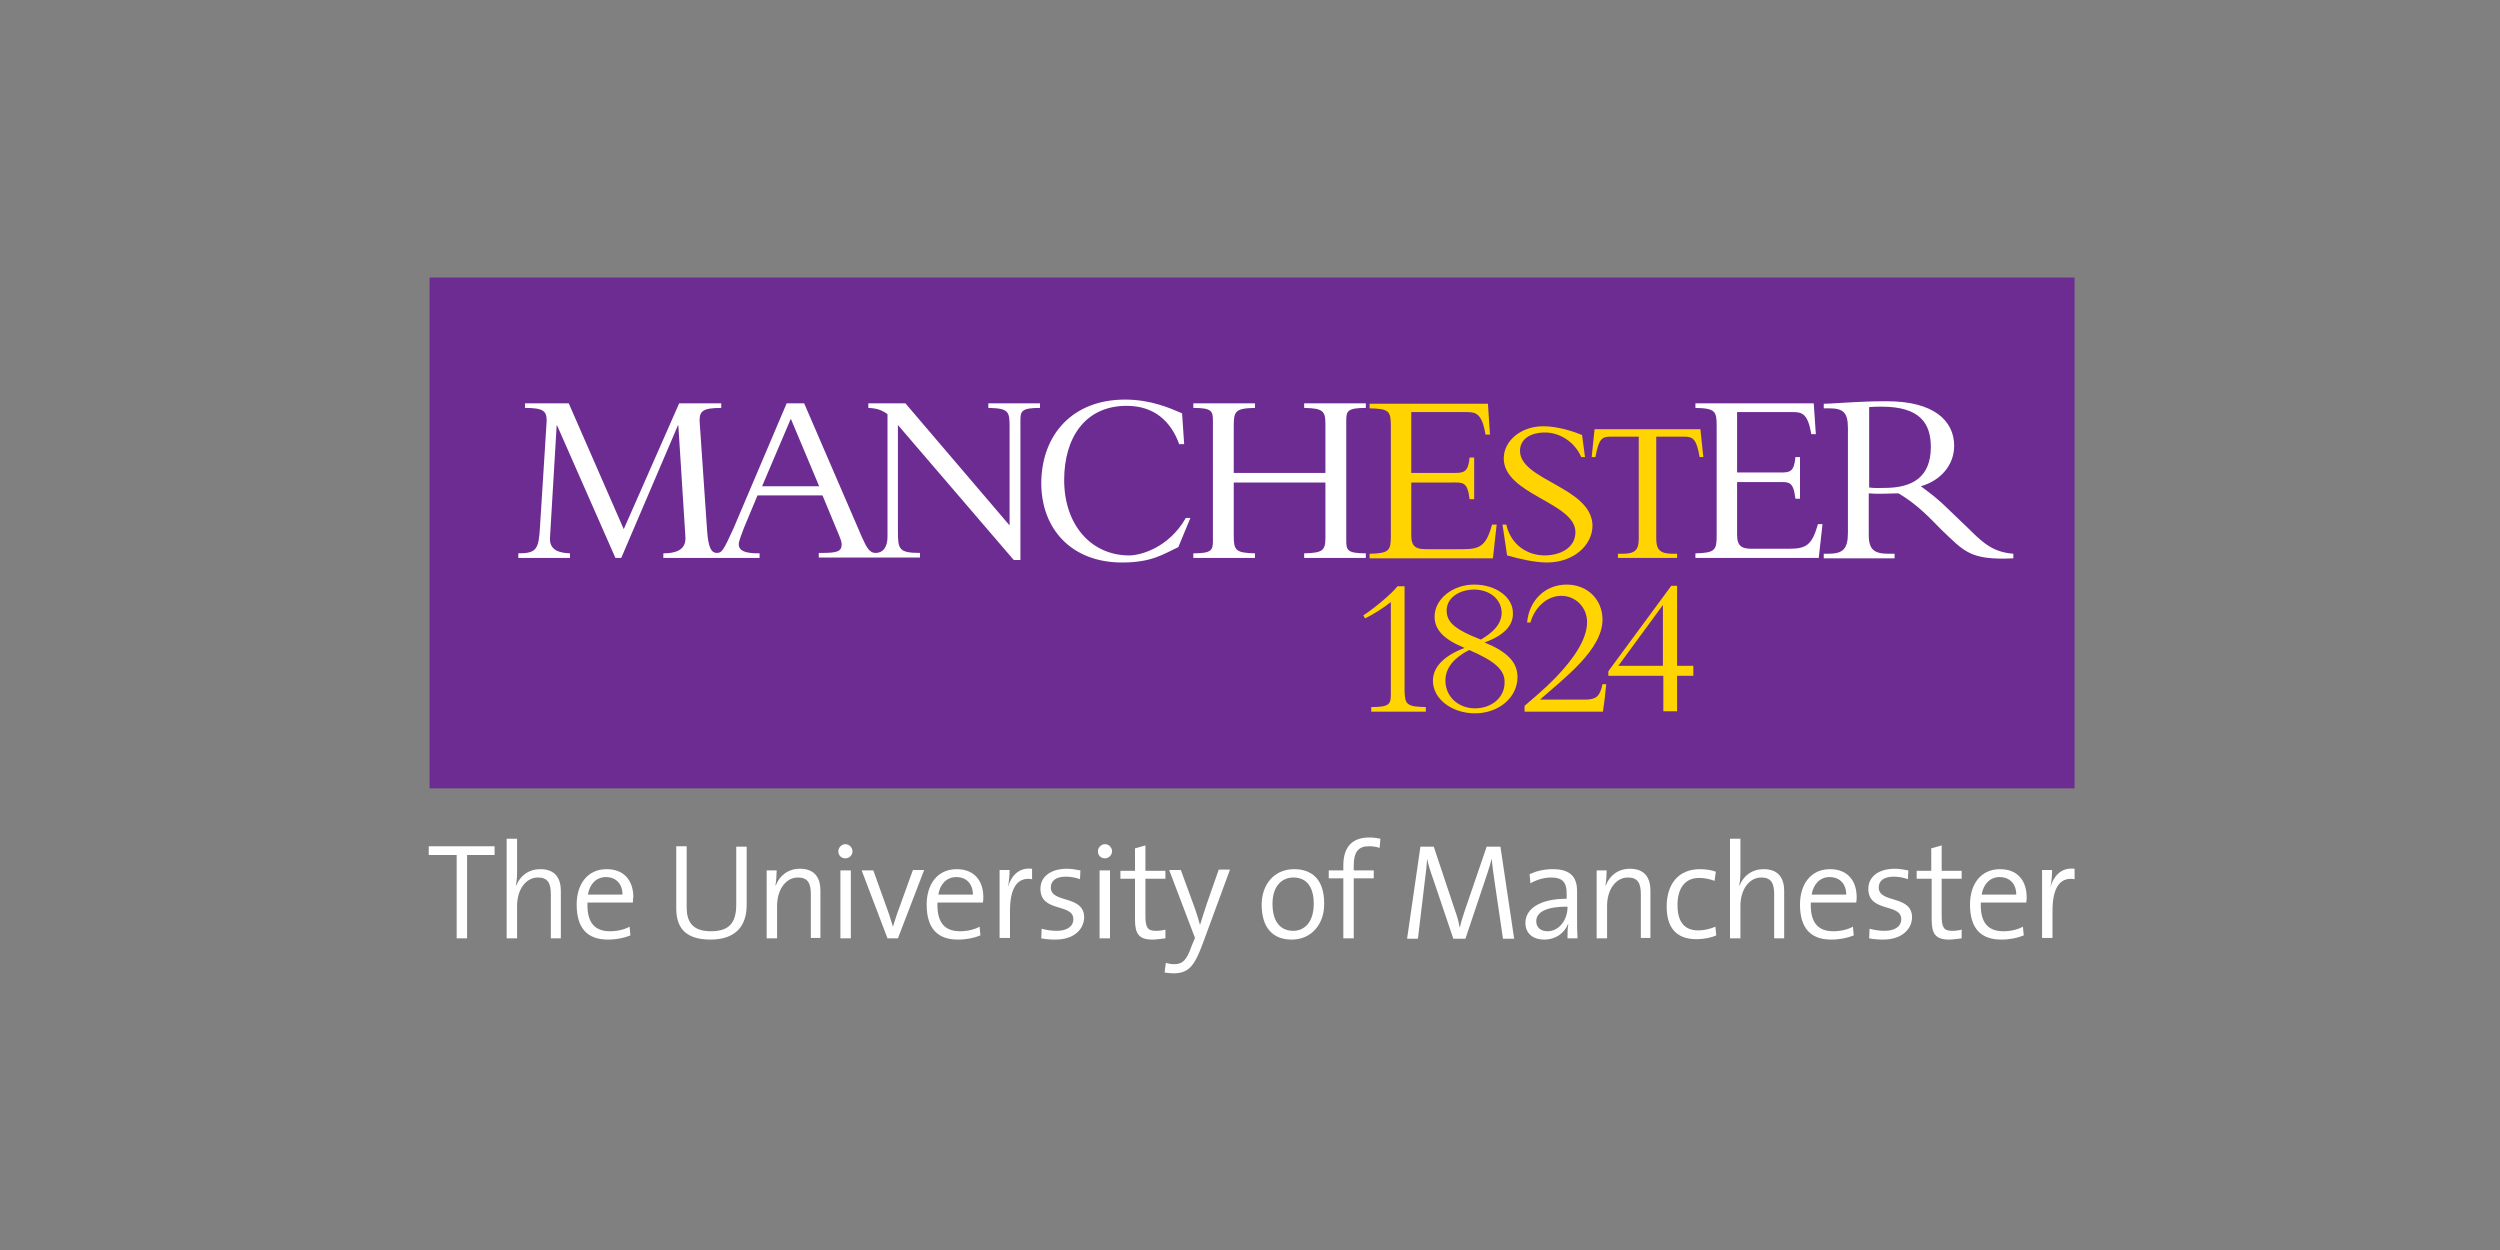<?xml version="1.0" encoding="utf-8"?>
<!-- Generator: Adobe Illustrator 28.0.0, SVG Export Plug-In . SVG Version: 6.00 Build 0)  -->
<svg version="1.1" id="Layer_1" xmlns="http://www.w3.org/2000/svg" xmlns:xlink="http://www.w3.org/1999/xlink" x="0px" y="0px"
	 viewBox="0 0 600 300" style="enable-background:new 0 0 600 300;" xml:space="preserve">
<rect x="0" y="0" width="600" height="300" fill="#808080" stroke="none"/>
<style type="text/css">
	.st0{clip-path:url(#SVGID_00000081618423551221924770000017791741892077408943_);fill:#6C2C91;}
	.st1{clip-path:url(#SVGID_00000081618423551221924770000017791741892077408943_);}
	.st2{clip-path:url(#SVGID_00000088822834980942210950000011156821743417321888_);fill:#FFD400;}
	.st3{clip-path:url(#SVGID_00000088822834980942210950000011156821743417321888_);fill:#FFFFFF;}
</style>
<g id="Artwork_4_00000046325312365326198250000012646074572712234637_">
	<g>
		<defs>
			<rect id="SVGID_1_" x="102.9" y="66.6" width="395.1" height="167.1"/>
		</defs>
		<clipPath id="SVGID_00000153676416609862778660000005464220663450600863_">
			<use xlink:href="#SVGID_1_"  style="overflow:visible;"/>
		</clipPath>
		
			<rect x="103.1" y="66.6" style="clip-path:url(#SVGID_00000153676416609862778660000005464220663450600863_);fill:#6C2C91;" width="394.8" height="122.6"/>
		<g style="clip-path:url(#SVGID_00000153676416609862778660000005464220663450600863_);">
			<defs>
				<rect id="SVGID_00000002379021955998462250000009347252324406217141_" x="102.9" y="66.6" width="395.1" height="167.1"/>
			</defs>
			<clipPath id="SVGID_00000012467192279053693570000011472072549732006807_">
				<use xlink:href="#SVGID_00000002379021955998462250000009347252324406217141_"  style="overflow:visible;"/>
			</clipPath>
			<path style="clip-path:url(#SVGID_00000012467192279053693570000011472072549732006807_);fill:#FFD400;" d="M356.3,154.2
				c5.4,2.2,7.9,4.7,7.9,8.3c0,4.9-4.5,8.7-10.2,8.7c-5.6,0-10.1-3.5-10.1-7.8c0-3.3,2.6-6,7.6-7.9c-4.9-2-7.2-4.3-7.2-7.5
				c0-4.2,4.3-7.7,9.5-7.7c5.2,0,9.3,3,9.3,6.8C363.2,150.2,360.9,152.5,356.3,154.2 M352.6,156c-3.5,1.8-5.7,4.2-5.7,7.3
				c0,4,3.2,6.7,7.1,6.7c3.9,0,7.1-2.5,7.1-6.2C361.2,160.7,358.6,158.6,352.6,156 M353.8,141.5c-3.6,0-6.6,2-6.6,5
				c0,2.6,1.5,4.4,8.2,7c2.9-1.7,5-3.7,5-6.5C360.3,143.7,357.4,141.5,353.8,141.5 M386,162.2v-1.1l15.1-20.5h1.4v19.2h3.9v2.4h-3.9
				v8.5h-3.3v-8.5H386 M399.1,145.2l-10.7,14.6h10.7V145.2z M329.1,170.8v-1.1c4.5,0,4.7-0.8,4.7-3.1h0v-22.1
				c-1.6,1.3-4.4,3.1-6.2,3.9l-0.4-0.7c2.9-1.9,7-5.4,8.2-7h1.7v25.3c0.1,3.1,0.6,3.6,5.1,3.7v1.1H329.1z M385.5,164.2h-0.9
				c-0.6,2.9-1.5,3.6-3.8,3.7h-11.2c5.9-5.2,15-12,15-19.2c0-4.8-3.6-8.4-8.6-8.4c-5.1,0-9,3.7-9.5,9.1h0.8c1.1-3.8,4.1-6.4,7.4-6.4
				c3.5,0,6.2,2.8,6.2,6.3c0,8.5-13.8,18.9-15,20.1v1.4h18.8l0,0v0h0l0.4-2.9h0L385.5,164.2z M356.5,104.2c-0.8-4.9-2.3-5.3-4.4-5.3
				h-13.4v14.6h10.5c2.2,0,3.2-0.3,3.5-3.7h1.1v10h-1.1c-0.5-4.2-1.6-4-4.1-4h-9.9v12.7c0,2.8,1.3,3.3,3.5,3.3h9
				c4.1,0,5.5-0.9,6.9-5.9h1.1l-0.9,8.1h-29.6v-1.1c4.8-0.1,5.1-0.8,5.1-4.4l0-26.1c0-3.7-0.3-4.3-5.1-4.4v-1.1l28.4,0l0.5,7.4
				H356.5z M382.7,103h25.4l0.7,6.7h-0.9c-0.7-4.3-1.6-4.9-3.6-4.9h-6.8v24.5c0,2.6,0.9,3.6,3.9,3.6h1.1v1h-14.2v-1h1.1
				c3,0,3.9-0.9,3.9-3.6v-24.5h-6.8c-2,0-2.8,0.5-3.6,4.9H382L382.7,103z M364.8,108.2c0-2.8,2.5-4.4,6-4.4c3.7,0,7.2,2.4,8.7,5.9
				h0.9l-0.7-5.3c-1.9-0.8-5.8-2.1-9.3-2.1c-5.5,0-9.5,3.6-9.5,7.7c0,8.7,17.2,10.6,17.2,17.7c0,3.9-3.8,5.6-7.4,5.6
				c-4.2,0-8.1-2.6-9.2-7.4h-0.9l1.1,7.4c2.8,0.8,6.6,1.7,9.6,1.7c6.3,0,10.9-4.1,10.9-8.9C382,116.9,364.8,115.3,364.8,108.2"/>
			<path style="clip-path:url(#SVGID_00000012467192279053693570000011472072549732006807_);fill:#FFFFFF;" d="M472.6,127l-4.7-4.5
				c-2.8-2.8-4.6-4.1-6.9-5.8c4.9-1.4,8-5.2,8-9.7c0-6.1-5-10.7-16.1-10.7c-3.9,0-5.1,0.1-7.6,0.2c-2.5,0.1-6.1,0.4-7.6,0.4v1.1h1.3
				c3.5,0,4.5,1.1,4.5,4.8v25.1c0,4-1.3,5-4.8,5h-1v1.1h17v-1.1h-1.4c-3.4,0-4.8-0.9-4.8-4.5v-10c1,0.1,1.7,0.1,3.1,0.1
				c1.6,0,2.5-0.1,4-0.1c4.6,2.6,8.2,6.6,10.3,8.7c5.5,5.2,6.8,7.4,17.3,6.9v-1.1C478.5,132.5,476.2,130.6,472.6,127 M452.3,117.1
				c-1.4,0-2.3,0.1-3.7-0.1V97.7c1.1-0.1,1.9-0.1,3-0.1c9.3,0,11.8,4.1,11.8,9.7C463.4,114.5,459,117.1,452.3,117.1 M472.6,127
				l-4.7-4.5c-2.8-2.8-4.6-4.1-6.9-5.8c4.9-1.4,8-5.2,8-9.7c0-6.1-5-10.7-16.1-10.7c-3.9,0-5.1,0.1-7.6,0.2
				c-2.5,0.1-6.1,0.4-7.6,0.4v1.1h1.3c3.5,0,4.5,1.1,4.5,4.8v25.1c0,4-1.3,5-4.8,5h-1v1.1h17v-1.1h-1.4c-3.4,0-4.8-0.9-4.8-4.5v-10
				c1,0.1,1.7,0.1,3.1,0.1c1.6,0,2.5-0.1,4-0.1c4.6,2.6,8.2,6.6,10.3,8.7c5.5,5.2,6.8,7.4,17.3,6.9v-1.1
				C478.5,132.5,476.2,130.6,472.6,127 M452.3,117.1c-1.4,0-2.3,0.1-3.7-0.1V97.7c1.1-0.1,1.9-0.1,3-0.1c9.3,0,11.8,4.1,11.8,9.7
				C463.4,114.5,459,117.1,452.3,117.1 M270,95.9c6.3,0,10.9,2.1,13.7,3.3l0.5,7.4H283c-2-5.6-6.1-9.2-12.6-9.2
				c-10,0-15,7.7-15,17.8c0,10.8,6.5,18.1,15.6,18.1c2.7,0,9.5-1.8,13.6-9h1.1l-2.9,7c-3.6,1.7-6.4,3.7-13.5,3.7
				c-12.1,0-19.4-8-19.4-19.1C250,104.2,257.5,95.9,270,95.9 M327.8,132.8v1.1H313v-1.1c4.5-0.1,5.1-0.7,5.1-3.8v-13.2h-22v12.6l0,0
				c0,3.6,0.3,4.3,5.1,4.4v1.1h-14.8v-1.1c4.5,0,4.7-0.8,4.7-3.1h0V101l0,0c0-2.3-0.2-3.1-4.7-3.1v-1.1h14.8v1.1
				c-4.8,0.1-5.1,0.8-5.1,4.4h0l0,11.2h22l0-11.7c0-3.2-0.6-3.8-5.1-3.9v-1.1h14.8v1.1c-4.5,0-4.7,0.8-4.7,3.1l0,0v28.7l0,0
				C323.1,132,323.3,132.8,327.8,132.8 M237.2,96.8v1.1c4.8,0.1,5.1,0.8,5.1,4.4v23.8l-25-29.3h-8.9v1.1c2.1,0.1,3.2,0.5,4.6,1.5
				v29.4c0,2.3-0.9,3.9-2.9,3.9c-1.6,0-2.3-1.8-3.2-3.7L193,96.8h-4.2l-12.8,30.1c-2.3,5-2.7,5.8-3.9,5.8c-1.5,0-2.1-1.4-2.4-5.4
				l-1.8-26.3c0-2.3,0.7-3.1,5.2-3.1v-1.1h-10.1L149.7,127l-13.2-30.2H126v1.1c4.5,0,5.2,0.8,5.2,3.1l-1.6,25.4
				c-0.3,5.4-0.8,6.4-5.2,6.4v1.1h12.4v-1.1c-2.7-0.1-5-0.8-4.8-3.8l1.6-26.9h0.1l14,31.8h1.4l13.6-31.8h0.1l1.7,26.8
				c0.2,3.2-2.5,3.9-5.3,3.9v1.1h23.1v-1.1h-0.2c-3.3,0-4.8-0.6-4.8-2.2c0-0.8,0.8-2.6,1.2-3.8l3.3-7.9h15.6l3.9,9.4
				c0.2,0.6,0.7,1.5,0.7,2.4c0,1.7-1.3,2-4.7,2h-0.8v1.1h24.3v-1.1c-5.1,0-5.3-0.9-5.3-5.2V102l27.8,32.4h1.6V101
				c0-2.3,0.2-3.1,4.7-3.1v-1.1H237.2z M182.9,116.7l6.9-16.2l6.8,16.2H182.9z M435.8,104.2l-0.5-7.4l-28.4,0v1.1
				c4.8,0.1,5.1,0.8,5.1,4.4l0,26.1c0,3.6-0.3,4.3-5.1,4.4v1.1h29.6l0.9-8.1h-1.1c-1.4,5-2.8,5.9-6.9,5.9h-9c-2.2,0-3.5-0.5-3.5-3.3
				v-12.7h9.9c2.5,0,3.6-0.3,4.1,4h1.1v-10h-1.1c-0.3,3.5-1.3,3.7-3.5,3.7h-10.5V98.9h13.4c2.1,0,3.6,0.3,4.4,5.3H435.8z"/>
			<polygon style="clip-path:url(#SVGID_00000012467192279053693570000011472072549732006807_);fill:#FFFFFF;" points="112.1,205.2 
				112.1,225.2 109.6,225.2 109.6,205.2 102.9,205.2 102.9,203.1 118.7,203.1 118.7,205.2 			"/>
			<path style="clip-path:url(#SVGID_00000012467192279053693570000011472072549732006807_);fill:#FFFFFF;" d="M132.2,225.2v-10.6
				c0-2.6-0.7-4-3.1-4c-2.9,0-5,2.9-5,6.8v7.8h-2.5v-23.9h2.5v8c0,1.1-0.1,2.4-0.3,3.2l0.1,0c1-2.4,3-3.9,5.8-3.9
				c3.7,0,4.9,2.4,4.9,5.2v11.4H132.2z"/>
			<path style="clip-path:url(#SVGID_00000012467192279053693570000011472072549732006807_);fill:#FFFFFF;" d="M151.9,216.6H141
				c-0.2,4.9,1.8,6.9,5.4,6.9c1.7,0,3.5-0.4,4.7-1.1l0.2,2.1c-1.5,0.6-3.3,1-5.4,1c-4.9,0-7.5-2.7-7.5-8.4c0-4.9,2.6-8.5,7.2-8.5
				c4.5,0,6.4,3.1,6.4,6.7C151.9,215.6,151.9,216.1,151.9,216.6 M145.4,210.5c-2.3,0-3.9,1.7-4.3,4.2h8.3
				C149.4,212.2,147.9,210.5,145.4,210.5"/>
			<path style="clip-path:url(#SVGID_00000012467192279053693570000011472072549732006807_);fill:#FFFFFF;" d="M170.5,225.5
				c-6.9,0-8.2-3.8-8.2-7.6v-14.8h2.5v14.6c0,3.2,1.1,5.8,5.8,5.8c4.1,0,6.1-1.7,6.1-6.4v-13.9h2.5v13.7
				C179.3,222.5,176.3,225.5,170.5,225.5"/>
			<path style="clip-path:url(#SVGID_00000012467192279053693570000011472072549732006807_);fill:#FFFFFF;" d="M194.6,225.2v-10.6
				c0-2.6-0.7-4-3.1-4c-2.9,0-5,2.9-5,6.8v7.8h-2.5v-16.3h2.4c0,1-0.1,2.6-0.3,3.6l0.1,0c0.9-2.4,3-4,5.8-4c3.7,0,4.9,2.4,4.9,5.2
				v11.4H194.6z"/>
			<path style="clip-path:url(#SVGID_00000012467192279053693570000011472072549732006807_);fill:#FFFFFF;" d="M202.9,206
				c-1,0-1.7-0.7-1.7-1.7c0-0.9,0.8-1.7,1.7-1.7c0.9,0,1.7,0.8,1.7,1.7C204.6,205.2,203.9,206,202.9,206 M201.7,208.9h2.5v16.3h-2.5
				V208.9z"/>
			<path style="clip-path:url(#SVGID_00000012467192279053693570000011472072549732006807_);fill:#FFFFFF;" d="M215.5,225.2H213
				l-6.2-16.3h2.8l3.8,10.6c0.3,1,0.6,1.9,0.9,2.9h0c0.3-0.9,0.6-1.9,0.9-2.8l3.9-10.8h2.7L215.5,225.2z"/>
			<path style="clip-path:url(#SVGID_00000012467192279053693570000011472072549732006807_);fill:#FFFFFF;" d="M235.9,216.6H225
				c-0.2,4.9,1.8,6.9,5.4,6.9c1.7,0,3.5-0.4,4.7-1.1l0.2,2.1c-1.5,0.6-3.3,1-5.4,1c-4.9,0-7.5-2.7-7.5-8.4c0-4.9,2.6-8.5,7.2-8.5
				c4.5,0,6.4,3.1,6.4,6.7C236,215.6,236,216.1,235.9,216.6 M229.5,210.5c-2.3,0-3.9,1.7-4.3,4.2h8.3
				C233.5,212.2,232,210.5,229.5,210.5"/>
			<path style="clip-path:url(#SVGID_00000012467192279053693570000011472072549732006807_);fill:#FFFFFF;" d="M247.7,211
				c-3.6-0.6-5.3,2.2-5.3,7.6v6.5h-2.5v-16.3h2.4c0,1.1-0.1,2.7-0.4,4.1l0,0c0.7-2.4,2.4-4.8,5.8-4.4L247.7,211z"/>
			<path style="clip-path:url(#SVGID_00000012467192279053693570000011472072549732006807_);fill:#FFFFFF;" d="M253.3,225.5
				c-1.2,0-2.5-0.1-3.4-0.3l0.1-2.3c1.1,0.3,2.4,0.5,3.6,0.5c2.4,0,4-1,4-2.8c0-3.9-7.9-1.5-7.9-7.3c0-2.7,2.2-4.8,6.4-4.8
				c1,0,2.2,0.2,3.2,0.4l-0.1,2.1c-1.1-0.4-2.3-0.6-3.4-0.6c-2.4,0-3.6,1-3.6,2.6c0,3.9,8,1.7,8,7.2
				C260.1,223.2,257.6,225.5,253.3,225.5"/>
			<path style="clip-path:url(#SVGID_00000012467192279053693570000011472072549732006807_);fill:#FFFFFF;" d="M265.2,206
				c-1,0-1.7-0.7-1.7-1.7c0-0.9,0.8-1.7,1.7-1.7c0.9,0,1.7,0.8,1.7,1.7C266.9,205.2,266.1,206,265.2,206 M263.9,208.9h2.5v16.3h-2.5
				V208.9z"/>
			<path style="clip-path:url(#SVGID_00000012467192279053693570000011472072549732006807_);fill:#FFFFFF;" d="M276.6,225.5
				c-3.3,0-4.2-1.4-4.2-4.8v-9.8h-3.5v-1.9h3.5v-5.4l2.5-0.7v6.1h4.8v1.9h-4.8v8.8c0,2.9,0.5,3.7,2.5,3.7c0.8,0,1.7-0.1,2.3-0.3v2.1
				C278.7,225.3,277.6,225.5,276.6,225.5"/>
			<path style="clip-path:url(#SVGID_00000012467192279053693570000011472072549732006807_);fill:#FFFFFF;" d="M288.5,226.9
				c-1.9,5-3.3,6.7-6.9,6.7c-0.6,0-1.4-0.1-2.1-0.2l0.3-2.3c0.7,0.2,1.3,0.3,2,0.3c2,0,3-0.9,4.2-4.4l0.8-1.9l-6.2-16.3h2.8l3.4,9.3
				c0.5,1.5,0.9,2.7,1.2,3.9h0c0.3-1.1,1-3.1,1.6-5l2.9-8.3h2.7L288.5,226.9z"/>
			<path style="clip-path:url(#SVGID_00000012467192279053693570000011472072549732006807_);fill:#FFFFFF;" d="M310,225.5
				c-4.4,0-7.2-2.7-7.2-8.4c0-4.7,2.9-8.5,7.8-8.5c4,0,7.2,2.2,7.2,8.2C317.9,221.6,314.9,225.5,310,225.5 M310.4,210.6
				c-2.6,0-5,1.9-5,6.3c0,4.2,1.8,6.5,5,6.5c2.6,0,4.9-2,4.9-6.5C315.3,213,313.7,210.6,310.4,210.6"/>
			<path style="clip-path:url(#SVGID_00000012467192279053693570000011472072549732006807_);fill:#FFFFFF;" d="M331.1,203.5
				c-0.8-0.3-1.7-0.4-2.6-0.4c-2.5,0-3.6,1.4-3.6,4.6v1.2h4.8v1.9h-4.8v14.4h-2.5v-14.4h-3.5v-1.9h3.5v-1.2c0-4.6,2.3-6.7,6.2-6.7
				c0.9,0,1.8,0.1,2.7,0.3L331.1,203.5z"/>
			<path style="clip-path:url(#SVGID_00000012467192279053693570000011472072549732006807_);fill:#FFFFFF;" d="M360.7,225.2l-2-13.6
				c-0.4-2.7-0.6-4.3-0.7-5.5H358c-0.2,0.9-0.6,2.2-1.1,3.7l-5.2,15.5h-2.9l-4.9-14.5c-0.6-1.6-1.1-3.3-1.4-4.7h0
				c-0.1,1.8-0.3,3.5-0.6,5.8l-1.6,13.4h-2.6l3.2-22.1h3.2l5,15c0.6,1.6,1,3.1,1.2,4.3h0.1c0.3-1.5,0.7-2.5,1.2-4.1l5.2-15.2h3.3
				l3.3,22.1H360.7z"/>
			<path style="clip-path:url(#SVGID_00000012467192279053693570000011472072549732006807_);fill:#FFFFFF;" d="M376.2,225.2
				c0-1.2,0-2.5,0.2-3.4h-0.1c-0.8,2.1-2.9,3.7-5.7,3.7c-2.6,0-4.5-1.4-4.5-4c0-3.4,3.5-5.8,9.9-5.8v-1.3c0-2.5-0.9-3.8-3.7-3.8
				c-1.6,0-3.5,0.5-5,1.4l-0.2-2.2c1.5-0.7,3.4-1.2,5.6-1.2c4.5,0,5.8,2.2,5.8,5.3v6.4c0,1.6,0,3.4,0.1,4.9H376.2z M376.1,217.6
				c-6.1,0-7.4,1.9-7.4,3.5c0,1.5,1.1,2.4,2.7,2.4c2.9,0,4.8-2.9,4.8-5.7V217.6z"/>
			<path style="clip-path:url(#SVGID_00000012467192279053693570000011472072549732006807_);fill:#FFFFFF;" d="M393.8,225.2v-10.6
				c0-2.6-0.7-4-3.1-4c-2.9,0-5,2.9-5,6.8v7.8h-2.5v-16.3h2.4c0,1-0.1,2.6-0.3,3.6l0.1,0c0.9-2.4,3-4,5.8-4c3.7,0,4.9,2.4,4.9,5.2
				v11.4H393.8z"/>
			<path style="clip-path:url(#SVGID_00000012467192279053693570000011472072549732006807_);fill:#FFFFFF;" d="M407.1,225.4
				c-3.6,0-7.1-1.6-7.1-7.8c0-5.3,2.7-9,8-9c1.3,0,2.7,0.2,3.8,0.6l-0.3,2.2c-1.1-0.4-2.4-0.7-3.7-0.7c-3.5,0-5.2,2.6-5.2,6.5
				c0,3.3,1.1,6.1,5,6.1c1.4,0,3-0.4,4.1-0.9l0.2,2.1C410.8,225,409.1,225.4,407.1,225.4"/>
			<path style="clip-path:url(#SVGID_00000012467192279053693570000011472072549732006807_);fill:#FFFFFF;" d="M425.8,225.2v-10.6
				c0-2.6-0.7-4-3.1-4c-2.9,0-5,2.9-5,6.8v7.8h-2.5v-23.9h2.5v8c0,1.1-0.1,2.4-0.3,3.2l0.1,0c1-2.4,3-3.9,5.8-3.9
				c3.7,0,4.9,2.4,4.9,5.2v11.4H425.8z"/>
			<path style="clip-path:url(#SVGID_00000012467192279053693570000011472072549732006807_);fill:#FFFFFF;" d="M445.5,216.6h-10.9
				c-0.2,4.9,1.8,6.9,5.4,6.9c1.7,0,3.5-0.4,4.7-1.1l0.2,2.1c-1.5,0.6-3.3,1-5.4,1c-4.9,0-7.5-2.7-7.5-8.4c0-4.9,2.6-8.5,7.2-8.5
				c4.5,0,6.4,3.1,6.4,6.7C445.6,215.6,445.6,216.1,445.5,216.6 M439.1,210.5c-2.3,0-3.9,1.7-4.3,4.2h8.3
				C443.1,212.2,441.6,210.5,439.1,210.5"/>
			<path style="clip-path:url(#SVGID_00000012467192279053693570000011472072549732006807_);fill:#FFFFFF;" d="M452,225.5
				c-1.2,0-2.5-0.1-3.4-0.3l0.1-2.3c1.1,0.3,2.4,0.5,3.6,0.5c2.4,0,4-1,4-2.8c0-3.9-7.9-1.5-7.9-7.3c0-2.7,2.2-4.8,6.4-4.8
				c1,0,2.2,0.2,3.2,0.4l-0.1,2.1c-1.1-0.4-2.3-0.6-3.4-0.6c-2.4,0-3.6,1-3.6,2.6c0,3.9,8,1.7,8,7.2
				C458.8,223.2,456.2,225.5,452,225.5"/>
			<path style="clip-path:url(#SVGID_00000012467192279053693570000011472072549732006807_);fill:#FFFFFF;" d="M467.8,225.5
				c-3.3,0-4.2-1.4-4.2-4.8v-9.8H460v-1.9h3.5v-5.4l2.5-0.7v6.1h4.8v1.9H466v8.8c0,2.9,0.5,3.7,2.5,3.7c0.8,0,1.7-0.1,2.3-0.3v2.1
				C469.9,225.3,468.8,225.5,467.8,225.5"/>
			<path style="clip-path:url(#SVGID_00000012467192279053693570000011472072549732006807_);fill:#FFFFFF;" d="M486.3,216.6h-10.9
				c-0.2,4.9,1.8,6.9,5.4,6.9c1.7,0,3.5-0.4,4.7-1.1l0.2,2.1c-1.5,0.6-3.3,1-5.4,1c-4.9,0-7.5-2.7-7.5-8.4c0-4.9,2.6-8.5,7.2-8.5
				c4.5,0,6.4,3.1,6.4,6.7C486.4,215.6,486.4,216.1,486.3,216.6 M479.9,210.5c-2.3,0-3.9,1.7-4.3,4.2h8.3
				C483.9,212.2,482.4,210.5,479.9,210.5"/>
			<path style="clip-path:url(#SVGID_00000012467192279053693570000011472072549732006807_);fill:#FFFFFF;" d="M497.9,211
				c-3.6-0.6-5.3,2.2-5.3,7.6v6.5h-2.5v-16.3h2.4c0,1.1-0.1,2.7-0.4,4.1l0,0c0.7-2.4,2.4-4.8,5.8-4.4L497.9,211z"/>
		</g>
	</g>
</g>
</svg>
